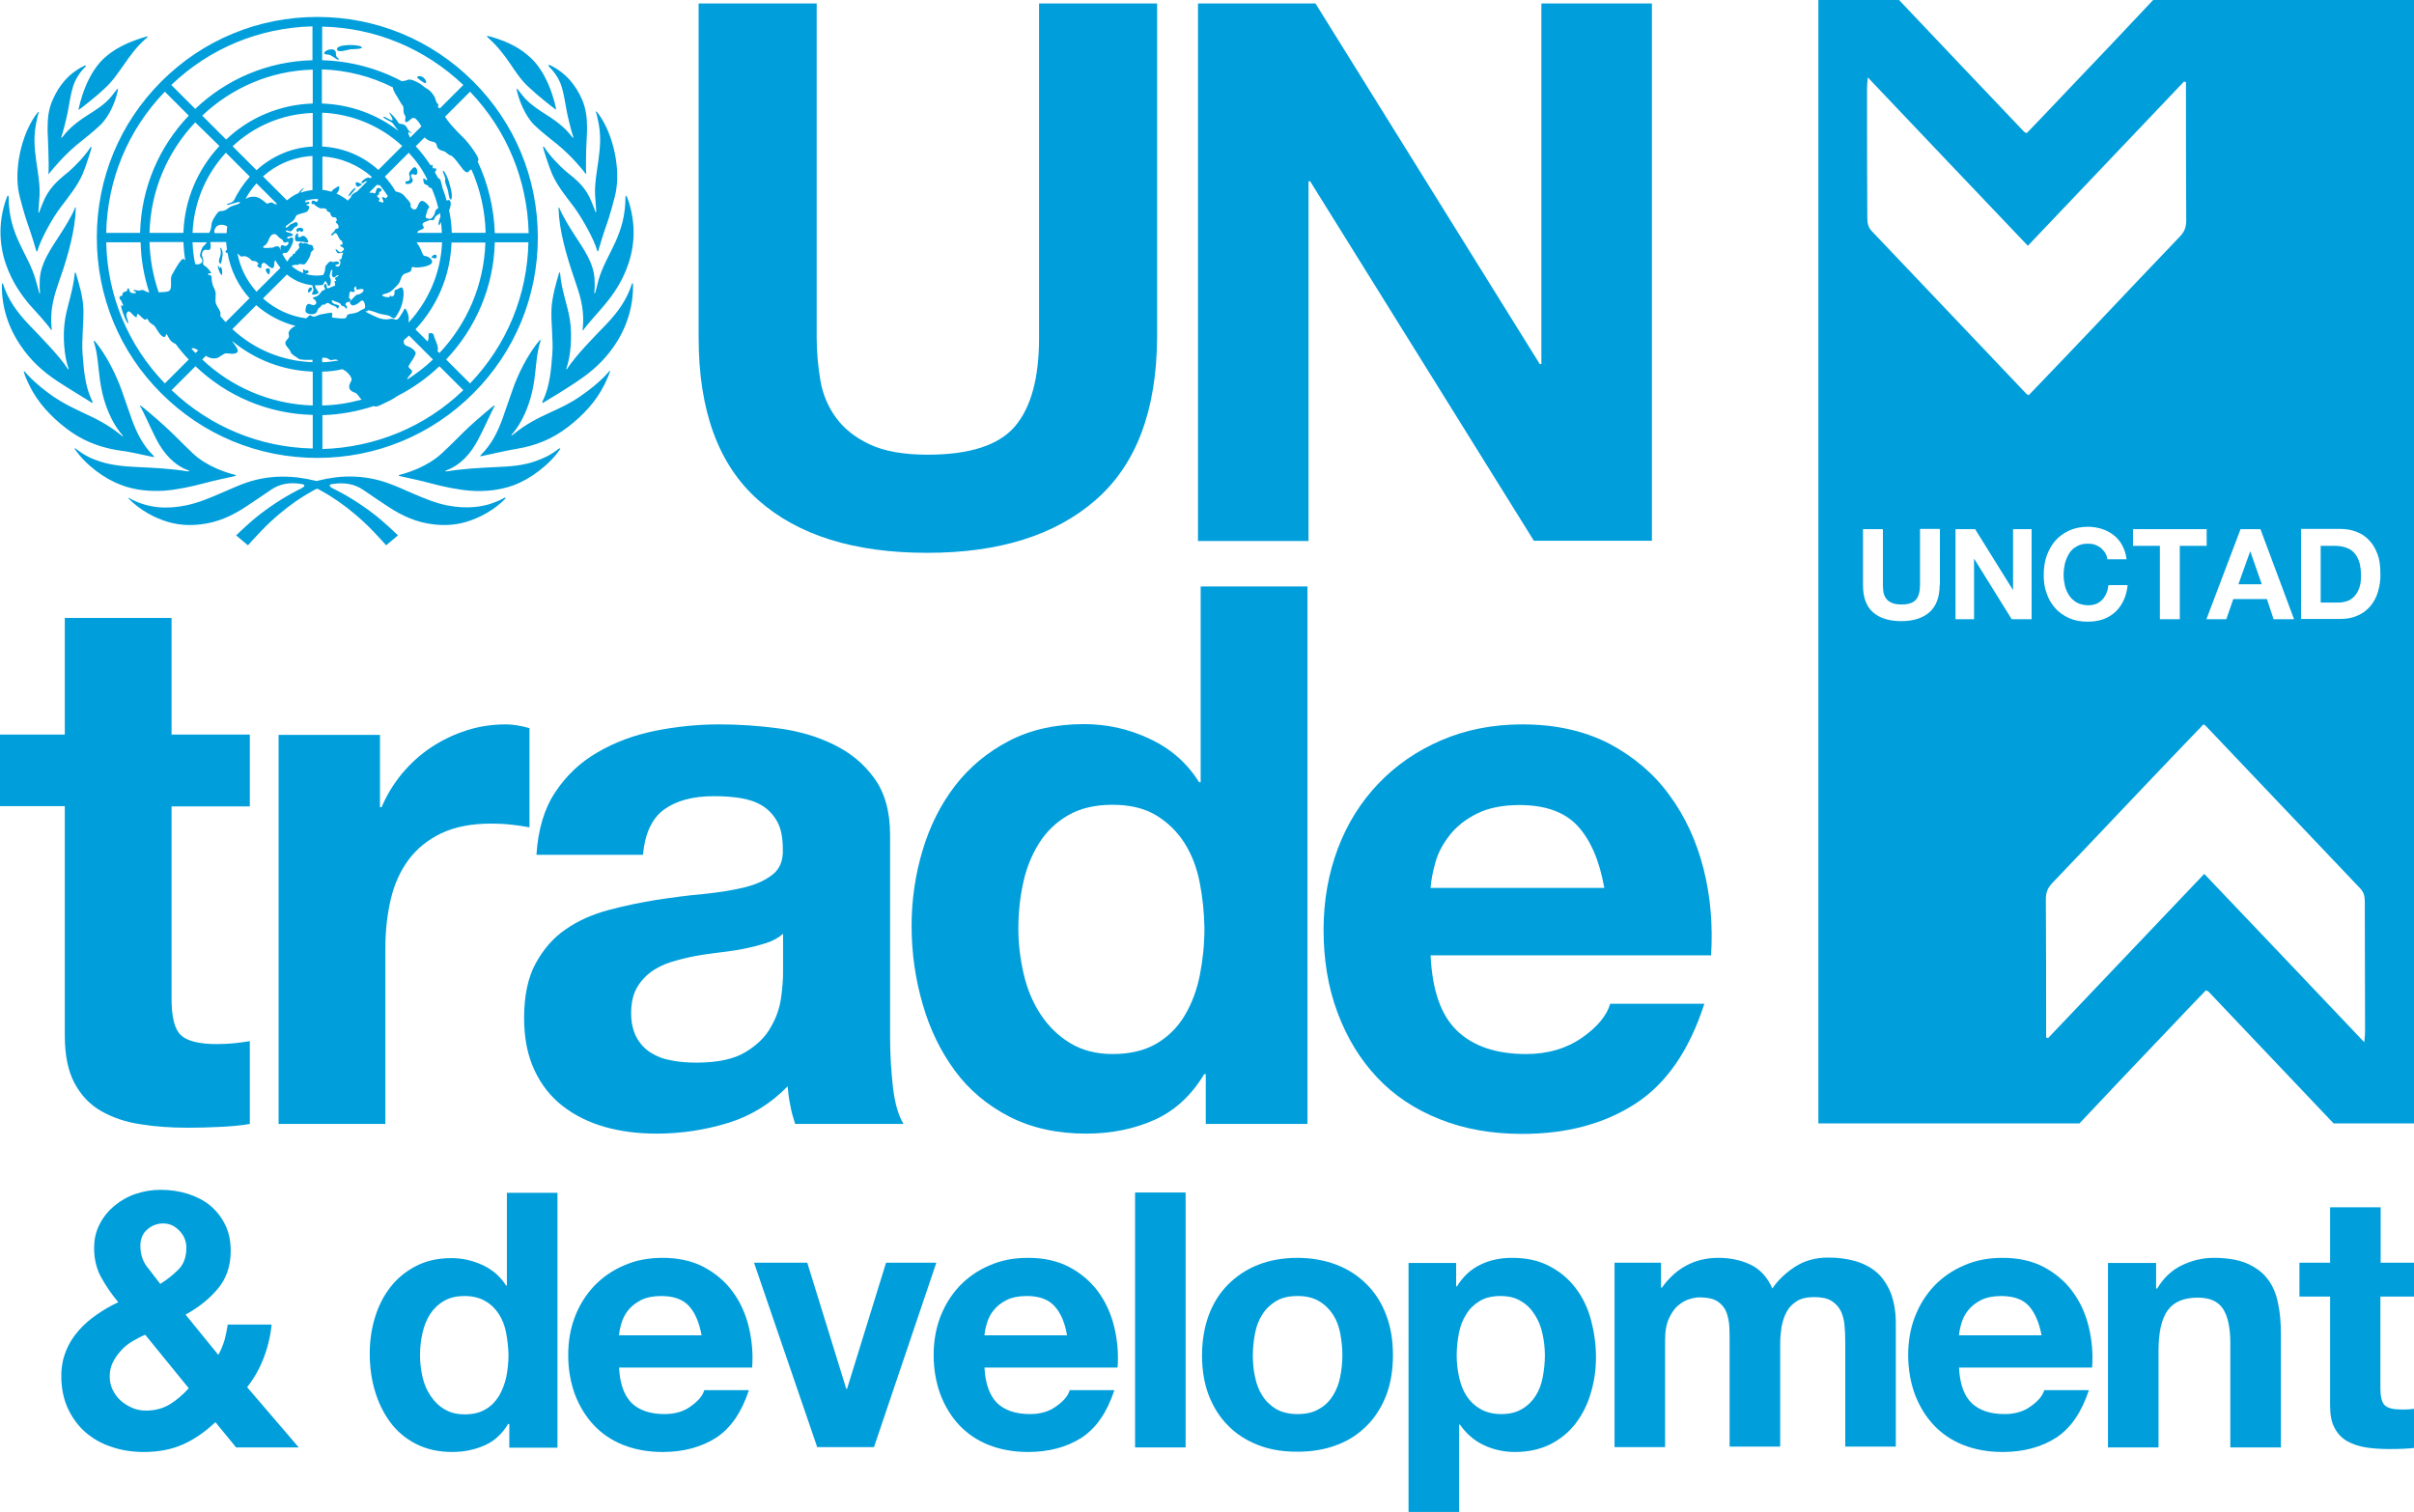 <?xml version="1.0" encoding="utf-8"?>
<!-- Generator: Adobe Illustrator 28.3.0, SVG Export Plug-In . SVG Version: 6.00 Build 0)  -->
<svg version="1.1" id="Master_logo" xmlns="http://www.w3.org/2000/svg" xmlns:xlink="http://www.w3.org/1999/xlink" x="0px"
	 y="0px" viewBox="0 0 897.7 562.3" style="enable-background:new 0 0 897.7 562.3;" xml:space="preserve">
<style type="text/css">
	.st0{fill:#009EDB;}
</style>
<path id="emblem_00000166669681915318574300000009034601852979597480_" class="st0" d="M187.8,185.1c0.1,0,0.3,0.1,0.3,0.2
	c-4.3,4.4-9.8,7.4-15.1,8.9c-3.9,1.1-7.9,1.3-11.9,0.8c-6.2-0.7-11.7-3.2-16.8-6.6c-3.1-2-6.1-4.1-9.2-6.2
	c-3.5-2.4-7.4-2.8-11.4-2.2c-2.2,0.2-0.5,1.3-0.2,1.5c5.5,2.7,10.6,5.9,15.4,9.6c3.3,2.4,9.1,8,9.1,8l-4.4,3.7c0,0-3.3-3.7-4.8-5.2
	c-9.5-9.9-18-14.3-19.9-15.4c-0.3-0.2-0.6-0.4-1-0.4c-0.3,0-0.6,0.2-1,0.4c-1.9,1.1-10.3,5.4-19.9,15.4c-1.4,1.4-4.8,5.2-4.8,5.2
	l-4.4-3.7c0,0,5.8-5.6,9.1-8c4.8-3.7,9.9-6.9,15.4-9.6c0.3-0.2,2-1.2-0.2-1.5c-4.1-0.7-7.9-0.2-11.4,2.2c-3,2.1-6.1,4.1-9.2,6.2
	c-5.1,3.4-10.6,5.9-16.8,6.6c-4,0.5-8,0.3-11.9-0.8c-5.3-1.5-10.8-4.5-15.1-8.9c0.1-0.1,0.2-0.2,0.3-0.1c0.4,0.2,0.6,0.3,0.9,0.5
	c6.4,3.3,13.1,3.7,20,2.3c4.7-0.9,9.1-2.8,13.5-4.7c3.1-1.3,6.2-2.8,9.5-3.9c8.4-2.8,16.9-2.7,25.4-0.6c0.1,0,0.3,0.1,0.4,0.1
	c0.1,0,0.3,0,0.4-0.1c8.5-2.2,17-2.2,25.4,0.6c3.2,1.1,6.3,2.5,9.5,3.9c4.4,1.9,8.8,3.8,13.5,4.7c6.9,1.3,13.6,0.9,20-2.3
	C187.2,185.3,187.4,185.2,187.8,185.1z M207.9,166.8c-3.6,2.8-6,3.7-9,4.8c-4.6,1.6-9.5,1.9-14.2,2.1c-6.3,0.3-12.3,0.6-18.5,1.6
	c0,0-0.1,0-0.1,0c-0.4,0.1-0.6-0.1-0.4-0.2c0,0,0.1-0.1,0.1-0.1c5.5-2,9.3-6.3,12.1-11.7c2-3.7,5.2-11,6-12.2c0,0,0-0.3-0.1-0.3
	c-0.4,0.1-6.5,5.3-9.3,7.9c-3.4,3.2-6.6,6.6-10.1,9.8c-5.4,5.1-13,7.4-15.8,8.1c-0.1,0-0.2,0.1-0.2,0.1c-0.1,0.1-0.1,0.2-0.1,0.3
	c0,0,0,0,0,0c0,0,0.1,0,0.1,0c2.2,0.5,8.4,1.8,11.6,2.7c4.9,1.3,9.9,2.4,15,2.8c5.5,0.4,11-0.2,16.2-2.1c5.8-2.2,13-7.3,17.2-13.5
	c0,0,0,0,0,0C208.1,166.7,207.9,166.8,207.9,166.8z M226.7,137.9c-0.2,0.2-3.2,4.2-10.8,9.4c-3.7,2.6-7.1,4.2-11.1,6
	c-5,2.3-9.3,4.5-13.6,8c-0.3,0.2-0.5,0.4-0.8,0.6c-0.2,0.1-0.3-0.1-0.1-0.3c0.2-0.2,6.5-6.7,8.4-20.3c0.7-4.8,0.8-9.9,2.3-14.5
	c0-0.1,0-0.3-0.1-0.4c0,0,0,0-0.1,0c-4.6,5.3-8.5,13.5-10.2,18.6c-1.3,3.6-2.5,7.3-3.8,10.9c-1.8,4.9-4.1,9.5-7.9,13.2
	c-0.1,0.1-0.3,0.4-0.3,0.4s0,0.1-0.1,0.2c0,0,0,0,0,0c0.5-0.1,0.9-0.1,1.2-0.2c4.2-0.9,8.4-1.9,12.6-2.6c7.1-1.2,13.2-3.7,18.9-8.1
	c5.7-4.4,10.5-9.5,13.7-16c0.8-1.7,1.6-3.4,2.1-5.2C227,137.8,226.8,137.9,226.7,137.9z M235,105.5c-1.8,5.8-5.1,10.5-9.9,15.5
	c-3.8,3.9-11,11.2-14.3,16.3c-0.1,0.1-0.3,0.1-0.2-0.2c1.6-4.4,2.3-12.2,1.3-18.3c-0.8-5.2-3.1-10.8-3.6-17.1c0,0,0,0,0-0.1
	c0-0.1-0.2-0.3-0.3-0.3c0,0-0.1,0.1-0.2,0.6c-1.1,3.7-2.4,8.3-2.7,12.6c-0.3,5.2,0.7,11.8,0.3,17.1c-0.5,6.1-0.9,12.2-3.7,17.8
	c0,0,0,0.1,0,0.1c-0.1,0.1,0.1,0.4,0.1,0.4s0,0,0,0c2.3-1.4,8.7-5.2,12.9-8.1c5.3-3.5,10-7.7,13.6-13c4.6-6.6,7.2-14.5,7.1-22.6
	c0-0.3,0-0.8-0.1-0.8C235.2,105.3,235,105.5,235,105.5z M221.3,109c0,0.1-0.1,0.1-0.1,0.1c-0.1,0-0.2-0.1-0.2-0.2
	c0.2-1.6,0.2-3.7,0.1-5.2c-0.4-6.1-4.1-11.1-7.3-16.1c-1.7-2.6-4.6-7.2-5.8-10.3c0,0-0.3-0.2-0.3-0.1c0,0.5,0.1,2.3,0.2,3.5
	c0.9,8.7,3.7,17.2,6.5,25.4c1.9,5.5,2.9,10.2,2.3,16.1c-0.1,0.5-0.1,0.5,0.1,0.7c0,0,0,0,0,0c2-2.8,5.8-6.8,8.1-9.6
	c2.5-3.1,15.3-17.7,9-38c-0.4-1.2-0.8-2.3-1-2.5c-0.1,0-0.3,0.3-0.3,0.3c0,14.6-7,20.9-10,30.9C222.2,105.8,221.7,107.5,221.3,109z
	 M210.3,63.6c-2.3-2-5.8-5.6-7.8-8.7c0,0,0,0,0-0.1c0,0-0.1-0.1-0.1-0.1c-0.1-0.1-0.3-0.1-0.3-0.1c-0.1,0-0.2,0-0.2,0
	c0.1,0.6,2.1,7.1,3.4,10.1c1.9,4.3,4.9,8,7.7,11.7c0.2,0.3,0.4,0.5,0.6,0.8c2.8,3.8,7.4,11.9,8.5,16.1c0,0.1,0.3,0.2,0.3,0.2
	c0.4-1.5,2.2-7.3,3.6-11.2c0.3-0.8,2.7-8.6,3.2-12c1.4-9.6-1.8-22.1-7.4-28.9c-0.1,0-0.2,0.3-0.2,0.3c0.1,0.3,0.2,0.6,0.3,0.9
	c0.1,0.4,0.2,0.8,0.3,1.3c1.5,6.3,1,10.7,0.3,16c-0.6,4.2-1.4,8.5-1.2,12.7c0,0.7,0.5,6,0.4,6.2c-0.1,0.2-0.3,0.1-0.3-0.1
	c0,0-0.7-2-1.4-3.6c-0.3-0.7-0.6-1.4-0.8-1.8C217,68.9,214,66.6,210.3,63.6z M204.1,24.7c1.8,1.8,3.2,3.7,4.2,6
	c1.5,3.6,2,9.1,3,13.2c0.6,2.5,1,4.3,1.9,7.1c0.1,0.2-0.2,0.4-0.3,0.1c0,0,0-0.1-0.1-0.1c-2.9-3.9-6.5-6.4-11.6-9.6
	c-3-2-5.4-3.8-7.6-6.8c-0.4-0.5-0.8-1-1.2-1.5c0,0-0.3-0.1-0.3-0.1c0,0.1,0,0.3,0.1,0.6c0.7,3.3,2.9,9.4,6.6,13
	c2.7,2.6,5.8,4.9,8.7,7.3c5.2,4.3,9,9,10.2,10.6c0,0,0.1,0.1,0.1,0.1s0.2,0.1,0.2,0.1c0,0,0,0,0-0.1c0,0,0,0,0,0
	c-0.1-0.8-0.1-2-0.1-3.4c0-3.2,0.1-7.4,0.3-10.3c0.1-1.2,0.1-2.4,0.1-3.6c0-3.5-0.4-7-1.9-10.4c-2.4-5.4-6-9.7-11.3-12.4
	c-0.3-0.2-0.7-0.3-1-0.4C204,24.2,204,24.4,204.1,24.7C204.1,24.6,204.1,24.6,204.1,24.7z M181.9,14.4c3.1,2.8,5.6,6,7.9,9.4
	c2.2,3.3,4.4,6.6,7.5,9.2c2,2,7.8,6.6,9.3,7.7c0,0,0,0,0.1,0c0,0,0.1,0,0.1,0s0,0,0-0.1c-0.3-1.7-2.9-14-10.6-20.1
	c-4.1-3.6-9.6-5.8-15-7.2c-0.1,0.1,0,0.4,0,0.4C181.5,14,181.7,14.2,181.9,14.4z M61,182.5c5.1-0.4,10-1.5,15-2.8
	c3.2-0.9,9.4-2.2,11.6-2.7c0,0,0.1,0,0.1,0c0,0,0,0,0,0c0,0-0.1-0.1-0.1-0.3c0,0-0.2-0.1-0.2-0.1c-2.8-0.7-10.5-3-15.8-8.1
	c-3.4-3.2-6.6-6.6-10.1-9.8c-2.8-2.6-8.8-7.7-9.3-7.9c-0.1,0-0.1,0.3-0.1,0.3c0.9,1.2,4.1,8.5,6,12.2c2.8,5.4,6.6,9.7,12.1,11.7
	c0,0,0.1,0,0.1,0.1c0.1,0.1-0.1,0.3-0.4,0.2c0,0-0.1,0-0.1,0c-6.2-1-12.3-1.3-18.5-1.6c-4.8-0.2-9.7-0.6-14.2-2.1c-3-1-5.4-2-9-4.8
	c0,0-0.2-0.1-0.4,0c0,0,0,0,0,0c4.1,6.2,11.3,11.3,17.2,13.5C50,182.3,55.5,182.8,61,182.5z M56.2,169.8c0.3,0.1,0.7,0.1,1.2,0.2
	c0,0,0,0,0,0c0-0.1-0.1-0.2-0.1-0.2s-0.3-0.3-0.3-0.4c-3.8-3.7-6.1-8.3-7.9-13.2c-1.3-3.6-2.5-7.3-3.8-10.9
	c-1.8-5.1-5.6-13.3-10.2-18.6c0,0,0,0-0.1,0c-0.1,0.1-0.1,0.2-0.1,0.4c1.5,4.6,1.6,9.7,2.3,14.5c1.9,13.6,8.2,20.1,8.4,20.3
	c0.2,0.2,0,0.4-0.1,0.3c-0.3-0.2-0.5-0.4-0.8-0.6c-4.3-3.5-8.6-5.7-13.6-8c-4-1.9-7.4-3.5-11.1-6c-7.5-5.2-10.6-9.2-10.8-9.4
	c-0.1-0.1-0.3-0.1-0.4-0.1c0.5,1.9,1.3,3.5,2.1,5.2c3.2,6.5,8,11.6,13.7,16c5.7,4.4,11.9,6.9,18.9,8.1
	C47.8,167.9,52,168.9,56.2,169.8z M21.4,141.8c4.2,2.8,10.7,6.6,12.9,8.1c0,0,0,0,0,0s0.2-0.3,0.1-0.4c0,0,0-0.1,0-0.1
	c-2.8-5.6-3.2-11.6-3.7-17.8c-0.4-5.3,0.5-11.9,0.3-17.1c-0.2-4.3-1.6-8.9-2.7-12.6c-0.2-0.5-0.2-0.6-0.2-0.6
	c-0.1,0-0.2,0.2-0.3,0.3c0,0,0,0,0,0.1c-0.6,6.3-2.8,12-3.6,17.1c-1,6.1-0.3,13.9,1.3,18.3c0.1,0.3-0.2,0.3-0.2,0.2
	c-3.3-5.1-10.6-12.4-14.3-16.3c-4.8-5-8.1-9.7-9.9-15.5c0,0-0.3-0.2-0.3-0.2c0,0.1-0.1,0.5-0.1,0.8c-0.1,8.1,2.5,16,7.1,22.6
	C11.4,134.1,16.1,138.3,21.4,141.8z M19.1,122.8C19.2,122.8,19.2,122.8,19.1,122.8c0.2-0.1,0.2-0.2,0.1-0.7
	c-0.6-5.8,0.4-10.5,2.3-16.1c2.9-8.2,5.6-16.7,6.5-25.4c0.1-1.2,0.2-2.9,0.2-3.5c-0.1,0-0.3,0.1-0.3,0.2c-1.2,3.1-4.1,7.7-5.8,10.3
	c-3.2,5-6.9,10.1-7.3,16.1c-0.1,1.5-0.1,3.6,0.1,5.2c0,0-0.1,0.2-0.2,0.2c0,0-0.1,0-0.1-0.1c-0.4-1.5-0.8-3.2-1.4-5.1
	c-2.9-10-10-16.3-10-30.9c0-0.1-0.2-0.3-0.3-0.3c-0.2,0.2-0.6,1.3-1,2.5c-6.3,20.3,6.5,34.9,9,38C13.4,116,17.2,120,19.1,122.8z
	 M10,82.4c1.4,3.9,3.2,9.7,3.6,11.2c0,0,0.3-0.1,0.3-0.2c1.1-4.2,5.6-12.3,8.5-16.1c0.2-0.3,0.4-0.5,0.6-0.8
	c2.8-3.7,5.8-7.4,7.7-11.7c1.3-3,3.3-9.5,3.4-10.1c0,0-0.1,0-0.2,0c0,0-0.2,0-0.3,0.1c0,0-0.1,0-0.1,0.1c0,0,0,0,0,0.1
	c-2,3.1-5.5,6.7-7.8,8.7c-3.7,3-6.6,5.4-8.9,9.8c-0.2,0.5-0.5,1.1-0.8,1.8c-0.7,1.6-1.4,3.5-1.4,3.6c0,0.1-0.2,0.3-0.3,0.1
	c-0.1-0.2,0.4-5.5,0.4-6.2c0.2-4.3-0.6-8.5-1.2-12.7c-0.7-5.3-1.2-9.7,0.3-16c0.1-0.4,0.2-0.8,0.3-1.3c0.1-0.3,0.2-0.6,0.3-0.9
	c0-0.1-0.1-0.3-0.2-0.3c-5.6,6.8-8.8,19.3-7.4,28.9C7.3,73.8,9.7,81.6,10,82.4z M18.1,61.2c0,1.4,0,2.6-0.1,3.4c0,0,0,0,0,0
	c0,0,0,0,0,0.1c0,0.1,0.2-0.1,0.2-0.1s0,0,0.1-0.1c1.2-1.5,5-6.2,10.2-10.6c2.9-2.4,6-4.7,8.7-7.3c3.8-3.6,6-9.7,6.6-13
	c0-0.3,0.1-0.5,0.1-0.6c-0.1,0-0.3,0.1-0.3,0.1c-0.4,0.5-0.8,1-1.2,1.5c-2.2,3-4.5,4.8-7.6,6.8c-5.1,3.2-8.7,5.7-11.6,9.6
	c0,0,0,0.1-0.1,0.1c-0.1,0.2-0.4,0.1-0.3-0.1c0.9-2.8,1.3-4.6,1.9-7.1c1-4.1,1.5-9.6,3-13.2c1-2.3,2.4-4.3,4.2-6c0,0,0,0,0,0
	c0.1-0.2,0-0.4,0-0.4c-0.3,0.1-0.7,0.2-1,0.4c-5.4,2.7-8.9,7-11.3,12.4c-1.5,3.3-1.9,6.8-1.9,10.4c0,1.2,0,2.4,0.1,3.6
	C17.9,53.8,18.1,58.1,18.1,61.2z M29.2,40.8c0,0,0.1,0,0.1,0c0,0,0,0,0.1,0c1.5-1.1,7.3-5.7,9.3-7.7c3-2.6,5.2-6,7.5-9.2
	c2.3-3.4,4.8-6.7,7.9-9.4c0.3-0.2,0.4-0.4,0.7-0.6c0,0,0.1-0.3,0-0.4c-5.3,1.5-10.8,3.7-15,7.2C32.1,26.8,29.5,39.1,29.2,40.8
	C29.2,40.8,29.2,40.8,29.2,40.8z M115.9,107.8c0.6-0.9-0.9-1.5-1.3,0.1C114.3,109.4,115.3,108.7,115.9,107.8z M132.3,69.9
	c-0.6-0.3-3,2.6-2.6,3.1C129.9,73.2,132.5,70,132.3,69.9z M132.8,69.4c0.4,0.2,2-0.7,1.7-0.9c-0.3-0.2-2.2-1.1-2.2-0.6
	C132.2,68.7,132.5,69.2,132.8,69.4z M161.8,94.7c-0.8,0-1.6,1.1-1.3,1.1c0.5,0,1,0.4,1.4,0.3C162.6,96,162.5,94.7,161.8,94.7z
	 M151.3,67.4c-0.6,0-0.8,0.7-0.2,1c0.3,0.1,1.2,0,1.6-0.2c0.4-0.3,0.9-0.6,0.8-1.3c-0.1-0.4-1-1.5-0.5-2c0.5-0.5,1.1,0.3,1.6,0.1
	c0.6-0.2,0.6-0.6,0.6-1.1c0-0.7-0.3-1.7-1.1-1.7c-0.6,0-1.7,1.7-1.8,1.8c-0.1,0.2-0.3,0.8,0,1.4C152.6,66.3,152.5,67.4,151.3,67.4z
	 M165.5,67.5c0,0.4,1.1,3.1,1.2,3.9c0.1,0.7,0.4,3,1,2.8c0.4-0.1,0.3-1.5,0.3-2.1c-0.2-1.6-0.6-2.9-1.1-4.7c-0.3-0.9-1.6-4-2.1-3.9
	c-0.4,0.1,0.7,2.2,0.8,2.9C165.6,67,165.5,67.1,165.5,67.5z M158,30.9c0.7,0.3,0.7-1-0.5-2c-1.2-1-2.8-0.5-2.3,0
	C155.5,29.3,157.4,30.7,158,30.9z M125.7,21.6c-1.4-0.9-0.2-2.2-1.4-3c-0.8-0.6-3,0-3.5,0.7c-1,1.2,1.2,0.8,2,1.2
	c0.9,0.4,2.8,2,3.1,1.7C126.2,21.9,125.8,21.8,125.7,21.6z M134.2,17.3c-1.9-0.9-9-0.8-8.9,1c0.2,1.6,4.1,0.1,5.2,0
	C131.6,18.3,135.9,18.2,134.2,17.3z M113.3,100.4c-0.1-0.4-0.7-0.3-0.6,0c0.2,0.3-0.2,0.7,0.1,1.1c0.4,0.4,1.3,0.4,1.8,0
	c0.3-0.3,0.1-0.8-0.1-0.9C114.2,100.4,113.4,100.8,113.3,100.4z M110.6,86.2c0.6,0,0.6-0.4,0.9-0.4c0.3,0,0.1,0.4,0.7,0.4
	c0.6,0,1.2-1.5-0.7-1.5C109.9,84.7,110.1,86.2,110.6,86.2z M113.1,87.8c-1.2-0.3-0.9,0.4-1.7,0.4c-1.2,0.1-0.1-0.9-0.7-1.4
	c-0.3-0.2-1,0.8-1,1.5c0,0.3,0,1.4,0.5,1.4c0.5,0,3.2,0.3,4.1,0.5C115.2,90.5,114.1,88.1,113.1,87.8z M99.9,102
	c0.4,0,0.6-1.3,0.4-1.9c-0.2-0.6-1.4-0.2-1.5,0.1C98.7,100.5,99.5,102,99.9,102z M82.6,101.9c0.1-0.6,0-2.2-0.4-2.5
	c-0.4-0.3-0.3,0.3-0.6,0.2c-0.2,0-0.2-0.8-0.5-0.8c-0.3,0,0.1,1.3,0.4,2C81.8,101.6,82.5,102.9,82.6,101.9z M82.2,97.9
	c0.1-0.2,0.7-2.9,0.6-3.9c-0.1-1-0.6-2-0.8-1.9c-0.2,0.1,0.1,0.7,0.1,1.7c0,1.5-0.7,2.7-0.7,3.2C81.4,97.5,81.9,98.5,82.2,97.9z
	 M36,88.3c0-21.9,8.5-42.5,24-58c15.5-15.5,36.1-24,58-24c21.9,0,42.5,8.5,58,24c15.5,15.5,24,36.1,24,58c0,21.9-8.5,42.5-24,58
	c-15.5,15.5-36.1,24-58,24c-21.9,0-42.5-8.5-58-24C44.5,130.9,36,110.3,36,88.3z M61.3,142.6l8.9-8.9c-1.8-1.8-3.4-3.8-4.9-5.8
	c-0.7-0.3-1.4-0.7-1.9-1.3c-0.8-1-1.2-2.3-1.5-2.3c-0.4,0,0,0.9-0.8,1c-1.1,0.2-2.7-2.6-3.3-3.6c-0.7-1.2-1.9-1.2-2.5-2.3
	c-0.2-0.3-0.6-1.3-0.9-0.7c-0.6,1-2.7-2.1-3.2-1.9c-0.6,0.2-0.1,0.9-0.4,1.1c-0.6,0.5-2.4-2.4-3-2.1c-0.6,0.3-0.8,0.7-0.8,1.4
	c0,0.8,1,2.9,0.6,3c-0.5,0.2-3-6.3-2.5-6.6c0.3-0.2,0.3,0.3,0.6,0.1c0.4-0.2-0.3-0.7-0.4-1.4c-0.2-0.7-0.8-0.8-0.9-1.6
	c0-0.8,1.1-0.5,1.1-0.9c0-0.4,0.1-0.8,0.4-1.1c0.4-0.3,1.3,0,1.5-1.1c0.2-1,0.7-0.1,0.8,0.7c0.1,0.8,2.3,1,2.4,0.5
	c0.1-0.4-0.9-0.4-0.9-0.7c0-0.6,1.2,0,2,0c0.4,0,1-0.5,1.8-0.1c0.9,0.5,1.4,0.7,2,0.8c-1.9-5.9-3.1-12.2-3.2-18.7H39.5
	C39.9,109.9,47.6,128.4,61.3,142.6z M113,69.9c0.1,0.1-0.8,1-1.3,1.8c1.5-0.5,3-0.9,4.5-1V58c-7.1,0.4-13.5,3.2-18.4,7.6l8.9,8.9
	c1-0.8,2.1-1.6,3.3-2.2c0.3-0.2,0.6-0.3,0.9-0.4C111.6,70.9,112.9,69.7,113,69.9z M82,116.8c0,0.2,0,0.5-0.1,0.7
	c0.7,0.8,1.3,1.6,2,2.3l8.9-8.9c-4.2-4.6-7.1-10.5-8.2-16.9c-0.3,0.1-0.5,0-0.7-0.2c-0.2-0.3,0.1-0.6,0.5-0.9
	c-0.1-0.9-0.2-1.9-0.3-2.9h-5.9c0.1,0.9,0.4,2.3-0.2,2.8c-0.5,0.4-1.2,0-1.7,0.1c-1.1,0.2-1.4,1.5-1.1,2.5c0.2,0.6,0.5,1.1,0.4,1.8
	c-0.1,0.6-0.4,1.1,0.6,1.7c0.9,0.5,2.4,2.4,2.3,2.7c-0.2,0.4-1.1-0.4-1.1,0.4c0,0.5,1.4-0.1,1.3,1.4c0,0.9,0.2,1.9,0.4,2.6
	c0.5,1.3,1.2,2.2,1.1,3.7c0,1.2-0.3,2.6,0.3,3.7C81,114.5,82,115.4,82,116.8z M74.6,95.7c-0.7-0.8,0.5-3.2,0.7-3.7
	c0.2-0.5,1.3-1.1,1.6-1.9h-5.3c0.1,2.8,0.4,5.5,1,8.1C73.9,98.7,76.4,97.7,74.6,95.7z M71.3,129.6c0,0-0.1,0-0.1,0.1
	c0.5,0.5,1,1.1,1.5,1.6l1-1C72.7,129.6,71.8,129.3,71.3,129.6z M92.9,65.7L84,56.8c-7.3,7.9-11.9,18.3-12.4,29.8h6.2
	c1-1.7,0.7-3,1-3.9c0.3-0.9,0.9-1.8,1.4-2.6c0.5-0.7,1-1.6,1.9-1.6c2,0,2.5-1.1,3.8-1.7c1.3-0.6,3.6-0.9,3.3-1.6
	c-0.2-0.5-4.7,1.3-4.8,1c-0.2-0.6,1.4-0.5,2.1-1.2c0.1-0.1,0.3-0.2,0.4-0.3C88.5,71.4,90.5,68.4,92.9,65.7z M91.3,74
	c0.1-0.1,0.2-0.1,0.4-0.2c1.5-0.9,3.5-0.7,4.4-0.3c1.1,0.5,2.5,1.7,3.1,2.2c0.3,0.2,0.4-0.2,1.7-0.4c0.5-0.1,0.7,0.5,1.4,0.6
	c0.3,0,0.6,0.1,0.8,0l-7.7-7.7C93.8,69.9,92.4,71.9,91.3,74z M82.6,83.6c-1-0.1-2,0.3-2.5,1.2c-0.4,0.6-0.5,1.3-0.3,1.9h4.5
	c0-0.8,0.1-1.7,0.2-2.5C83.8,83.8,83.2,83.6,82.6,83.6z M95.4,108.5l8.9-8.9c-0.7-0.9-1.4-1.8-1.9-2.8c0,0,0,0,0,0
	c-0.1,0.2-0.3,0.3-0.3,0.5c-0.2,0.4,0.1,1.7-0.5,2.3c-0.7,0.7-2.6-1.6-3.2-1.8c-0.8-0.3-1.2,0.6-1.2,0.9c0.1,0.7,0,0.9-0.3,1
	c-0.3,0.1-1.8-1-1.1-1.2c0.8-0.3-0.2-1-0.5-1.2c-0.6-0.4-1.5,0-1.9-0.6c-0.5-0.6-1.3-1.1-1.6-1.2c-0.2-0.1-1.1-0.4-1.6-0.1
	c-0.4,0.2-0.9-0.2-1.3-0.6c-0.2-0.2-0.4-0.4-0.6-0.6C89.3,99.6,91.8,104.5,95.4,108.5z M104.3,93.2c0-0.1,0-0.2,0-0.2c0,0,0,0,0-0.1
	c0-0.1,0-0.1,0-0.2c0,0,0-0.1,0-0.1c0,0,0-0.1,0-0.1c0,0,0,0,0-0.1c0,0,0,0,0-0.1c0-0.1,0-0.2,0-0.2c0,0,0,0,0,0
	c0-0.1,0-0.1,0.1-0.2c0,0,0,0,0-0.1c0,0,0-0.1,0-0.1c0,0,0,0,0-0.1c0,0,0-0.1,0.1-0.1c0,0,0,0,0-0.1c0-0.1,0.1-0.1,0.1-0.1
	c0.1-0.1,0.3-0.2,0.4-0.1c0.3,0,0.7,0.2,1.1,0.3c0.3,0,0.5-0.1,0.8-0.4c0.1-0.1,0.2-0.3,0.3-0.4c0.1-0.2,0.1-0.3,0.1-0.4
	c0-0.1,0-0.1,0-0.2c-0.1-0.1-0.2-0.2-0.6-0.1c-0.1,0-0.1,0-0.2,0.1c-0.1,0-0.3,0.1-0.4,0.1c-0.1,0-0.1,0-0.2,0
	c-0.2,0-0.4-0.1-0.5-0.3c0-0.1-0.1-0.1-0.1-0.2c0-0.1-0.1-0.2-0.1-0.3c-0.2-0.3-0.5-0.5-0.9-0.7c-0.2-0.1-0.3-0.2-0.5-0.4
	c-0.1-0.1-0.2-0.2-0.2-0.2c-0.1-0.1-0.1-0.1-0.2-0.2c0,0,0,0-0.1-0.1c0,0-0.1-0.1-0.1-0.1c0,0-0.1-0.1-0.1-0.1c0,0-0.1-0.1-0.1-0.1
	c0,0-0.1-0.1-0.1-0.1c0,0-0.1,0-0.1-0.1c0,0-0.1-0.1-0.1-0.1c0,0-0.1,0-0.1,0c0,0-0.1,0-0.1-0.1c0,0,0,0-0.1,0c-0.1,0-0.1,0-0.2,0
	c0,0,0,0,0,0c-0.4-0.1-0.9,0-1.3,0.4c0,0,0,0,0,0c-0.1,0.1-0.1,0.1-0.2,0.2c0,0,0,0,0,0c-0.1,0.1-0.1,0.2-0.2,0.3c0,0,0,0,0,0
	c-0.1,0.1-0.1,0.2-0.2,0.3c-0.1,0.3-0.3,0.5-0.4,0.9c-1,2.7-2.2,1.9-2,2.8c0,0.1,0.3,0.2,0.7,0.2c0.2,0,0.4,0,0.6,0
	c0.2,0,0.4,0,0.6,0c0.2,0,0.4,0,0.6-0.1c0.1,0,0.2,0,0.3,0c0.1,0,0.1,0,0.2,0c0.1,0,0.1,0,0.2,0c0,0,0.1,0,0.2,0
	c0.1,0,0.1,0,0.2-0.1c0,0,0.1,0,0.1,0c0.1,0,0.2-0.1,0.3-0.1c0.1-0.1,0.3-0.1,0.4-0.2c0,0,0,0,0,0c0.1,0,0.3-0.1,0.4-0.1
	c0.3,0,0.5,0,0.7,0c0.1,0,0.4,0.2,0.6,0.5C104.1,92.4,104.2,92.8,104.3,93.2z M116.3,54.5V42c-11.5,0.4-21.9,5-29.8,12.4l8.9,8.9
	C101,58.2,108.2,54.9,116.3,54.5z M116.3,38.5V25.9c-15.9,0.4-30.3,6.9-41.1,17.1l8.9,8.9C92.5,43.9,103.8,38.9,116.3,38.5z
	 M72.6,45.5C62.4,56.3,56,70.7,55.6,86.6h12.6c0.4-12.4,5.4-23.7,13.4-32.3L72.6,45.5z M55.6,90.1c0.2,6.5,1.4,12.8,3.4,18.6
	c0.1,0,0.1,0,0.2,0c1.3-0.1,3,0,3.8-0.6c1.2-1,0.1-4.4,0.9-5.8c1-1.8,3.3-5.9,4.1-6c0.6,0,0.6,0.4,0.9,0.5c-0.4-2.2-0.6-4.5-0.7-6.8
	H55.6z M116.3,154.3c-16.9-0.4-32.2-7.2-43.6-18.1l-8.9,8.9c14.3,13.6,32.8,21.3,52.5,21.7V154.3z M116.3,138.2
	c-11.1-0.4-21.6-4.4-30.1-11.5c0.2,0.2,0.4,0.5,0.5,0.7c0.6,1,2.6,3,1.3,3.8c-1.1,0.7-2.8,0.2-3.8,0.2c-1.1,0-2.7,1.6-3.6,1.8
	c-1.2,0.2-1.9,0.1-3-0.3c-0.3-0.1-0.6-0.3-1-0.6l-1.4,1.4c10.8,10.2,25.2,16.6,41.1,17.1V138.2z M116.3,133.8
	c-1.8,0.1-4.4,0.1-5.1-0.3c-1.3-0.9-2.9-1.8-3.1-2.5c-0.3-1.3-2-2.2-2-3.4c0-1.3,1.8-1.7,1.3-3.1c-0.4-1.1,0.6-2.4,2.5-3.3
	c-5.5-1.4-10.5-4.1-14.6-7.7l-8.9,8.9c8.2,7.6,18.6,11.9,29.8,12.3V133.8z M119,117c1.3-0.2,2.8-0.6,4-0.7c1.3-0.1-0.1,1.7,0.7,1.8
	c0.9,0.1,4.8,0.8,5.1-0.1c0.2-0.7,0.3-1,1.1-1.2c1.6-0.3,2.8-0.3,4.1-1.3c0.5-0.4,1.5-0.5,1.7-1c0.3-0.5-0.2-3.1-1.2-2.7
	c-0.5,0.2-1,0.9-2,1.4c-0.9,0.4-1.5,0.7-2.2-0.2c-0.6-0.8,0.3-1.4,0.8-1.9c0.7-0.8,1.4-1.6,2.2-1.6c0.3,0,2-0.8,1.9-1.6
	c-0.2-1-2.2,0.1-2.6-0.3c-0.3-0.3,0-1-0.3-1.1c-0.2-0.1-1,0.9-0.4,1.4c0.3,0.3-0.5,1.1-1.3,0.5c-0.7-0.4-0.8,2-0.8,2.4
	c0.1,0.4,1,0.3,0.4,1.1c-0.6,0.8-0.8,0.2-1.3,0.6c-0.5,0.5-0.7,0.7,0,1.3c0.5,0.5-0.3,1.6-0.5,0.6c-0.1-0.6-1.5-0.4-1.7-1.2
	c-0.3-0.7-1.4-0.7-2.7-1.4c-1-0.5-0.9,1,0.8,1.4c1.5,0.3,1.4,0.5,1,1.4c-0.3,0.7-0.3-0.6-2-1c-1.1-0.3-1.2-0.9-2-0.9
	c-0.9,0-0.6,0.8-1.5,0.6c-0.7-0.2-0.8,0.8-1.5,1.1c-0.8,0.3-0.7,1.8-1.6,2.2c-1.2,0.6-3.7,0.1-3.6-1c0.1-1.2,0.2-2.1,0.9-2.5
	c0.6-0.4,1.6,0.7,2.5,0.3c0.9-0.4,0.7-1.3,0.1-1.9c-0.2-0.2-0.8-0.5-0.8-0.7c0-0.2,1.3-0.4,1.9-0.8c0.6-0.4,1.3-1.6,1.6-1.8
	c0.3-0.3,1-0.3,1.1-0.6c0.1-0.3-0.5-0.9-0.4-1.3c0.1-0.4,0.2-0.7,0.5-0.7c0.3,0,0.7,0.9,0.5,1.1c-0.2,0.2,0.2,0.6,0.6,0.5
	c0.4-0.2,1.9-0.7,2.3-0.9c0.6-0.2-0.1-1.5,0-1.7c0.2-0.2,0.4,0.1,0.6-0.2c0.2-0.2-0.5-0.4-0.4-0.9c0.1-0.4,1.6-0.8,1.2-1.1
	c-0.4-0.3-1,0.5-1.3,0.7c-0.8,0.3-1.1-0.5-1.1-1.1c0-0.3,0.4-1.4,0.1-1.6c-0.5-0.3-0.6,1-0.7,1.3c-0.1,0.4-0.5,0.9,0.1,1.9
	c0.3,0.6,0.1,2.5-0.4,2.7c-0.6,0.2-0.9-1-1.2-1.5c0-0.1-0.1-0.1-0.2-0.2c0,0,0,0,0,0c0,0,0,0-0.1,0h0c0,0-0.1,0-0.1,0c0,0,0,0,0,0
	c0,0-0.1,0.1-0.1,0.1c0,0.1-0.1,0.2-0.2,0.3c0,0.1-0.1,0.3-0.3,0.6c-0.1,0.2-0.2,0.3-0.4,0.4c-0.6,0.1-1.3,0.1-2,0.1
	c-0.3,0-0.5,0-0.8,0c0.1,0.4,0.2,0.8,0.4,1.1c0.3,0.7,1,1.2,0.9,1.7c-0.1,0.5-2.1,0.9-2.3,0.6c-0.2-0.4,0.5-1.3,0.5-1.7
	c-0.1-0.7-0.5-1.2-0.4-1.7c-3.6-0.4-6.9-1.8-9.5-4l-8.9,8.9c4.4,3.9,9.9,6.6,16,7.4c0.9-0.5,1.2-1.5,1.9-1
	C116.8,118.3,118.1,117.2,119,117z M119.8,138.2v12.6c5.1-0.1,10-0.9,14.7-2.2c-1-0.8-1.4-2.2-2.6-2.6c-2.1-0.7-2.6-2-1.5-3.9
	c0.6-1,0.4-1.4-0.3-2.5c-0.9-1.3-2-1.9-2.8-2.3C124.8,137.9,122.3,138.2,119.8,138.2z M125.8,134.1c-0.4-0.4-1.2-0.5-1.8-0.3
	c-2,0.6-1.4-1.1-4.2-0.7v1.6C121.8,134.7,123.8,134.4,125.8,134.1z M172.3,145.1l-8.9-8.9c-4.6,4.4-9.8,8.1-15.5,11
	c-1.9,1.4-4.2,2.4-5.9,3.2c-0.7,0.3-1.5,0.8-2.3,0.8c-0.3,0-0.5-0.1-0.7-0.2c-6,2-12.5,3.2-19.1,3.4v12.6
	C139.5,166.4,158.1,158.8,172.3,145.1z M154.7,54.3c0,0.1-0.1,0.1-0.1,0.1c2.1,2.2,3.9,4.7,5.6,7.2c0.2-0.2,0.3-0.5,0.6-0.2
	c0.4,0.5-0.5,1.4,0.9,1.2c0.8-0.1,0.6,0.9,0,1.4c0.4,0.7,0.8,1.5,1.2,2.2c0.5,0.2,0.8,0.5,0.9,0.8c0.2,0.9,0.6,1.9,0.7,2.8
	c0.6,1.6,1.2,3.2,1.6,4.9c0.6-0.6,1.4-0.3,1.5,0.7c0.1,0.9-0.2,1.9-0.6,2.8c0.6,2.7,0.9,5.5,1,8.4h12.6c-0.2-8.1-2-16.2-5.3-23.6
	c-0.2,0.2-0.6,0.2-1,0.8c-0.6,0.8-1.7-0.2-2.2-0.9c-1.1-1.3-3.5-5-4.6-5.1c-0.9-0.2-1.6-1.4-2.6-1.6c-1-0.2-2.2-0.8-2.4-1.8
	c-0.2-1.1-0.6-1.5-1.6-1.7c-1.2-0.2-2.1-0.7-3-1.6l-3,3C154.7,54.2,154.7,54.3,154.7,54.3z M162.7,130.6l0.7,0.7
	c10.2-10.8,16.6-25.2,17.1-41.1h-12.6c-0.4,12.4-5.4,23.7-13.4,32.3l4.5,4.5c0-0.1,0.1-0.1,0.1-0.2c0.4-0.8,0.2-1.8,0.3-2.6
	c0-0.5,1.8-0.4,1.9,0.4c0.1,0.7,0.4,1.2,1,2.8C162.8,128.6,163,129.7,162.7,130.6z M153.2,138.4c-0.3,0.8-2,2.2-1.7,2.7
	c3.4-2.2,6.6-4.6,9.5-7.4l-8.9-8.9c-0.6,0.6-1.3,1.1-1.9,1.7c-0.2,1,0,1.8,1.2,2.2c1.3,0.4,3.6,1.8,3.1,3.1c-0.5,1.2-1.8,3-2.5,4.2
	C151.5,137,153.6,137.4,153.2,138.4z M155.2,86.4c0,0.1-0.1,0.1-0.1,0.2h9.2c0-1.3-0.2-2.7-0.3-4c-0.1,0.1-0.2,0.3-0.2,0.4
	c-0.7,1.4-0.8,0.6-0.7-0.1c0.1-0.8,0.4-1.5,0.7-2.4c-0.1-0.4-0.1-0.8-0.2-1.3c-0.3,0.4-0.7,0.7-1.3,1c-0.4,0.2-0.8,1.2-0.9,1.5
	c-0.2,0.4-1.2-0.1-2,0.3c-1.5,0.7-3,0.8-1.9,2.3C158.1,85.5,155.7,85.2,155.2,86.4z M152,56.8l-8.9,8.9c1.5,1.7,2.9,3.5,4,5.5
	c1,0.2,2.5,0.6,3.4,1.8c0.6,0.8,2.5,2.5,2.2,3.3c-0.2,0.5,0.2,1,0.6,1.3c0.7,0.5,1.1,0.4,1.5,0c0.7-0.8,0.7-2,1.6-2.7
	c1.1-0.9,3.2,1.7,3.2,2.1c0,0.5-0.6,0.6-0.7,1.4c-0.2,1.1-1.2,2.5-0.1,2.8c1.6,0.5,1.8-0.1,2.6-1.2c0.4-0.5,0.3-1.4,0.7-1.9
	c0.2-0.3,0.6-0.5,0.9-0.7c-0.6-2.5-1.4-4.9-2.4-7.2c-0.2-0.2-0.5-0.4-0.9-0.5c-0.6-0.2-0.2-0.7-1-0.9c-0.9-0.3-1.2-0.5-1.3-2
	c-0.1-1.2,1,0.4,1.3,0.2c0.1,0,0.1-0.1,0.2-0.2C157.2,63.1,154.8,59.8,152,56.8z M141.3,68.9c-0.4,0-0.8-0.1-1.1-0.2l-2.9,2.9
	c0.6,0.2,1.2-0.1,1.9,0.3c0.8,0.3,0.4-2.2,1.6-2c1.2,0.2,1.5,1,0.5,1.4c-0.8,0.3,0.2,0.9-0.8,1.3c-0.9,0.3,0.7,1.1,0.7,1.4
	c0,0.5-1.2,0.7,0.6,1.2c1.8,0.6,0-1.5,0.3-1.8c0.3-0.4,1.3,0.6,1.6,0.2c0.1-0.1,0.3-0.4,0.5-0.7C143.3,71.5,142.3,70.1,141.3,68.9z
	 M136.7,115.5c0,0.6-0.6,0.1-0.8,0.3c-0.2,0.2,4.9,2.6,5.7,2.7c0.6,0.1,1.6,0.5,3.5,0.1c1.2-0.2,1.6,0.3,2.2,0.3
	c0.8,0,1.4-1.1,1.8-1.8c1.3-1.8,1-2.1,1.4-2.3c0.4-0.4,1.7,2.4,1.5,4.2c0,0.3-0.1,0.5-0.1,0.8l0.1,0.1c7.3-7.9,11.9-18.3,12.4-29.8
	h-9.5c0.3,0.5,0.9,1.2,1.5,2.5c0.5,1,0.8,2.6,1.6,2.6c1.3,0.1,2.7,1.2,2.7,2.1c0.1,1.9-5.8,2.4-6.6,2.1c-0.7-0.2-1.1-0.2-1.1,0.8
	c0,1.2-2.1,1.2-3,1.9c-0.9,0.8-1,2.2-1.6,3.2c-0.4,0.6-2.5,2.7-3.1,3.1c-1.4,1-4.1,1-2.9,1.7c0.9,0.5,2.8,0.6,2.6,0.2
	c-0.3-0.5,0.2-0.6,0.5-0.1c0.3,0.3,1.2-0.3,1.2-0.9c0-0.6-0.1-1.5,0.4-1.5c0.8-0.1,1.7-1,2.2-0.9c0.5,0.1,1.1,1.2,0.6,4.4
	c-0.5,3.2-2,5.5-2.7,6.5c-0.7,1.1-1.3,0.3-2.2-0.2c-1.1-0.6-2.9-0.6-4.1-1C140.2,116.3,136.7,115,136.7,115.5z M196.5,90.1H184
	c-0.4,16.9-7.3,32.2-18.1,43.6l8.9,8.9C188.4,128.4,196.1,109.9,196.5,90.1z M174.8,34.1l-9.3,9.3c0.9,1.5,2.5,3.4,4.7,5.7
	c0.9,0.9,1.9,1.9,2.7,2.7c0.8,0.8,5.9,7.1,4.9,8c-0.1,0.1-0.1,0.1-0.2,0.2c3.9,8.3,6.1,17.4,6.4,26.7h12.6
	C196.1,66.8,188.4,48.3,174.8,34.1z M119.8,22.4c10.5,0.3,20.6,3,29.6,7.8c0.8-0.1,1.7-0.2,2.2-0.5c1.1-0.5,3.3,0.7,4.4,1.3
	c1,0.6,1.7,1.4,2.8,2c1.1,0.6,2.8,2.4,3.2,4.1c0.4,1.8,1.5,1.6,0.9,2.4c-0.3,0.4,0.1,0.5,0.7,0.8l8.7-8.7
	c-14.3-13.6-32.8-21.3-52.5-21.7V22.4z M119.8,38.5c10.7,0.4,20.5,4.1,28.4,10.2c-0.9-1.2-1.8-2.4-2.2-2.9c-0.8-0.8-3.7-1.8-3.4-2.3
	c0.3-0.5,2.9,1.6,3.3,1.2c0.5-0.4-1.3-2.8-1.2-2.9c0.2-0.1,2.4,2,3.4,3.8c0.4,0.7,1.6,0.3,2.5,1c0.8,0.6,0.9,1.5,1.5,2.1
	c0.1,0.1,1.5,0.9,0.7,0.8c-0.2,0-0.6-0.5-0.9-0.3c-0.2,0.2,0.1,1,0.6,2l4.2-4.2c-0.6-1.2-1.8-2.8-2.6-3.1c-0.9-0.2-1.4,0.5-2,1
	c-0.6,0.5-1.3,0.7-1.4,0.3c-0.1-0.4,0.1-1.3,0.1-1.7c-0.1-0.5-0.4-0.9-0.6-1.3c-0.3-1.1,0.1-2.3-0.5-3c-0.7-0.8-1.2-2-1.8-2.9
	c-0.6-1-1.7-2.5-1.8-3.8c-8.1-4.1-17.1-6.4-26.4-6.7V38.5z M119.8,54.5c8,0.4,15.3,3.6,20.9,8.7l8.9-8.9
	c-7.9-7.3-18.3-11.9-29.8-12.4V54.5z M119.8,70.6c1.2,0.1,2.4,0.4,3.5,0.7c0.3-0.7,1-1.1,1.7-1.5c0.7-0.5,1.3-1,1.1,0.3
	c-0.1,0.9-0.5,1.5-1,1.9c1.2,0.5,2.4,1.2,3.5,2c0.2,0.2,0.5,0.4,0.7,0.6l1.2-1.2c0,0,0-0.1,0-0.1c0-0.7,1-1.5,2.2-2l3.9-3.9
	c-0.1,0-0.2,0-0.3,0c-0.5-0.1-1.3,1-1.8,0.7c-0.6-0.3,1.7-2.4,2.8-2c0.1,0.1,0.3,0.1,0.5,0.2l0.5-0.5c-5-4.4-11.4-7.2-18.4-7.6V70.6
	z M118,74c-1.5,0-2.9,0.2-4.3,0.6c-0.2,0.2-0.3,0.4-0.2,0.5c0.3,0.5,1.4-0.6,1.5,0.4c0.1,0.7-1.2,0.2-1,0.7c0.1,0.4,1,0.2,1,0.8
	c0,0.5-0.5,1.6-1,1.8c-0.6,0.4-3.6,0.8-3.9,1.5c-0.3,0.6-0.5,1.2-1,1.7c-0.5,0.5-2.9,2-2.9,2.3c0,0.9,1.2-0.2,1.5-0.6
	c0.5-0.5,1.2-0.5,2-1c1.1-0.6,1.5,1.5,0.3,1.6c-0.7,0-1.3,2.1-2.4,1.7c-0.3-0.1-1.1-0.6-1.3-0.1c-0.2,0.5,1.7,0.6,2.2,1
	c1.5,1-1.1,0.9-1.5,1.2c-0.4,0.3-0.2,0.8,0.4,0.6c0.5-0.2,1.3-0.8,1.6,0.1c0.5,1.2-2.1,5.8-2.8,5.3c-0.4-0.3-0.8,0.1-1.2,0.3
	c0.5,1,1.1,2,1.8,2.9c0.5-0.8,1.3-2,1.6-2c0.5,0,0.3-0.4,0.5-0.7c0.2-0.4,0.8,0,0.8-0.5c0-0.5,1.4-1.3,1.6-2.1
	c0.1-0.4-0.4-0.9-0.2-1.2c0.3-0.4,0.4-0.5,0.7-0.6c0.3-0.1,0.9,0.6,1.1,0.3c0.2-0.3,1.2-0.1,1.9,0.4c0.3,0.2,1,0,1.4,0.5
	c0.6,0.8,0,0.9,0.1,1c0.1,0.2,0.3-0.1,0.5,0c0.3,0.3-1.5,1.3-1.3,1.9c0.2,0.6-1.5,3.4-2,3.8c-0.6,0.6-1.7-0.1-2.1,0.1
	c-0.5,0.1-0.5,0.5-1.2,0.3c-0.5-0.1-1.2,0.1-1.8,0.4c2.5,2.2,5.8,3.6,9.4,3.6c0.8,0,1.5-0.1,2.3-0.2c0.5-0.6,0.7-1.3,0.8-2.1
	c0.1-0.4,0-0.9,0.2-1.3c0.2-0.3,1.4-1.7,1.8-1.7c0.4,0,0.7,0.4,1.3,0.2c1.1-0.4,1.8-0.1,1.9,0.4c0,0.7-1.4,0.5-1.4,0.9
	c0,0.3,1.1,0.7,1.4,0.3c0.6-0.7,0.6-1.7,0.4-1.9c-0.5-0.6-0.4-0.8,0.2-0.6c0.4,0.1,0.4-1.5,0.8-2.1c0.5-0.8-1-0.2-1.6-0.2
	c-0.6,0.1-1.1-1.2-1.1-1.6c0-0.3,1.1,1.1,1.7,1.2c0.6,0,1.4-0.7,1.4-1.3c0-0.5-1.2-0.6-1.4-1.3c-0.1-0.4,1,0,0.9-0.4
	c-0.1-0.3,0.1-1.1-0.6-1.4c-0.7-0.3-1.3-2.5-1.9-2.7c-0.5-0.1-0.9,0.5-1.2,0.8c-0.3,0.2-0.8-0.2-0.5-0.4c0.4-0.3,1.2-1.1,1.4-1.6
	c0.3-0.9,1.5,0,1.3-1.3c-0.2-1.4-1.5-1.2-0.9-1.8c0.6-0.7,0.1-1.8-1-1.6c-0.5,0.1-1.1-0.8-1.2-1.6c0-0.4-1.2-0.4-1.2-0.8
	c0.1-0.9-1.3-1-2.1-0.9c-0.8,0.1-2.5-1.2-2.6-1.5c-0.2-0.3-1.3,0.3-1-0.9c0.4-1.2,1.5,0.2,2-0.1c0.5-0.4,0.4-0.8,0.3-1
	C118.2,74.1,118.1,74,118,74z M63.7,31.6l8.9,8.9c11.4-10.9,26.8-17.7,43.6-18.1V9.8C96.5,10.3,78,17.9,63.7,31.6z M39.5,86.6h12.6
	c0.4-16.9,7.2-32.2,18.1-43.6l-8.9-8.9C47.6,48.3,39.9,66.8,39.5,86.6z"/>
<g>
	<g>
		<path class="st0" d="M92.9,273.3v26.6H63.8v71.6c0,6.7,1.1,11.2,3.4,13.4c2.2,2.2,6.7,3.4,13.4,3.4c2.2,0,4.4-0.1,6.4-0.3
			c2.1-0.2,4-0.5,5.9-0.8V418c-3.4,0.6-7.1,0.9-11.2,1.1c-4.1,0.2-8.1,0.3-12,0.3c-6.2,0-12-0.4-17.5-1.3
			c-5.5-0.8-10.4-2.5-14.6-4.9c-4.2-2.4-7.5-5.9-9.9-10.4c-2.4-4.5-3.6-10.4-3.6-17.6v-85.4H0v-26.6h24.1v-43.4h39.7v43.4H92.9z"/>
		<path class="st0" d="M141.3,273.3v26.9h0.6c1.9-4.5,4.4-8.6,7.6-12.5c3.2-3.8,6.8-7.1,10.9-9.8c4.1-2.7,8.5-4.8,13.2-6.3
			c4.7-1.5,9.5-2.2,14.6-2.2c2.6,0,5.5,0.5,8.7,1.4v36.9c-1.9-0.4-4.1-0.7-6.7-1c-2.6-0.3-5.1-0.4-7.6-0.4c-7.3,0-13.4,1.2-18.5,3.6
			c-5,2.4-9.1,5.7-12.2,9.9c-3.1,4.2-5.3,9.1-6.6,14.7c-1.3,5.6-2,11.7-2,18.2V418h-39.7V273.3H141.3z"/>
		<path class="st0" d="M199.5,317.8c0.6-9.3,2.9-17.1,7-23.2c4.1-6.2,9.3-11.1,15.7-14.8c6.3-3.7,13.5-6.4,21.4-8
			c7.9-1.6,15.9-2.4,23.9-2.4c7.3,0,14.6,0.5,22.1,1.5c7.5,1,14.3,3,20.4,6c6.2,3,11.2,7.1,15.1,12.5c3.9,5.3,5.9,12.4,5.9,21.1
			v75.3c0,6.5,0.4,12.8,1.1,18.8c0.7,6,2.1,10.5,3.9,13.4h-40.3c-0.7-2.2-1.4-4.5-1.8-6.9c-0.5-2.3-0.8-4.7-1-7.1
			c-6.3,6.5-13.8,11.1-22.4,13.7c-8.6,2.6-17.4,3.9-26.3,3.9c-6.9,0-13.3-0.8-19.3-2.5c-6-1.7-11.2-4.3-15.7-7.8
			c-4.5-3.5-8-8-10.5-13.4c-2.5-5.4-3.8-11.8-3.8-19.3c0-8.2,1.4-15,4.3-20.3c2.9-5.3,6.6-9.6,11.2-12.7c4.6-3.2,9.8-5.5,15.7-7.1
			c5.9-1.6,11.8-2.8,17.8-3.8c6-0.9,11.8-1.7,17.6-2.2c5.8-0.6,10.9-1.4,15.4-2.5c4.5-1.1,8-2.8,10.6-4.9c2.6-2.1,3.8-5.3,3.6-9.4
			c0-4.3-0.7-7.7-2.1-10.2c-1.4-2.5-3.3-4.5-5.6-5.9c-2.3-1.4-5-2.3-8.1-2.8c-3.1-0.5-6.4-0.7-9.9-0.7c-7.8,0-14,1.7-18.5,5
			s-7.1,9-7.8,16.8H199.5z M291.3,347.2c-1.7,1.5-3.8,2.7-6.3,3.5c-2.5,0.8-5.2,1.5-8.1,2.1c-2.9,0.6-5.9,1-9.1,1.4
			c-3.2,0.4-6.3,0.8-9.5,1.4c-3,0.6-5.9,1.3-8.8,2.2c-2.9,0.9-5.4,2.2-7.6,3.8c-2.1,1.6-3.9,3.6-5.2,6c-1.3,2.4-2,5.5-2,9.2
			c0,3.5,0.7,6.5,2,9c1.3,2.4,3.1,4.3,5.3,5.7s4.8,2.4,7.8,2.9c3,0.6,6.1,0.8,9.2,0.8c7.8,0,13.9-1.3,18.2-3.9
			c4.3-2.6,7.5-5.7,9.5-9.4c2.1-3.6,3.3-7.3,3.8-11.1c0.5-3.7,0.7-6.7,0.7-9V347.2z"/>
		<path class="st0" d="M447.8,399.5c-4.7,7.8-10.8,13.5-18.3,16.9s-16.1,5.2-25.6,5.2c-10.8,0-20.3-2.1-28.5-6.3
			c-8.2-4.2-15-9.9-20.3-17.1c-5.3-7.2-9.3-15.4-12-24.8c-2.7-9.3-4.1-19-4.1-29.1c0-9.7,1.4-19.1,4.1-28.1c2.7-9,6.7-17,12-23.9
			c5.3-6.9,12-12.5,20-16.7c8-4.2,17.4-6.3,28-6.3c8.6,0,16.7,1.8,24.5,5.5c7.7,3.6,13.9,9,18.3,16.1h0.6v-72.8h39.7V418h-37.8
			v-18.5H447.8z M446.1,328c-1.1-5.5-3-10.4-5.7-14.6c-2.7-4.2-6.2-7.6-10.5-10.2c-4.3-2.6-9.7-3.9-16.2-3.9c-6.5,0-12,1.3-16.5,3.9
			c-4.5,2.6-8.1,6.1-10.8,10.4c-2.7,4.3-4.7,9.2-5.9,14.7c-1.2,5.5-1.8,11.2-1.8,17.2c0,5.6,0.7,11.2,2,16.8
			c1.3,5.6,3.4,10.6,6.3,15c2.9,4.4,6.5,7.9,10.9,10.6c4.4,2.7,9.7,4.1,15.8,4.1c6.5,0,12-1.3,16.4-3.9c4.4-2.6,7.9-6.1,10.5-10.5
			c2.6-4.4,4.5-9.4,5.6-15c1.1-5.6,1.7-11.4,1.7-17.4C447.8,339.3,447.2,333.5,446.1,328z"/>
		<path class="st0" d="M541.8,383.3c6,5.8,14.6,8.7,25.7,8.7c8,0,14.9-2,20.7-6c5.8-4,9.3-8.3,10.6-12.7h35
			c-5.6,17.4-14.2,29.8-25.7,37.2c-11.6,7.5-25.6,11.2-42,11.2c-11.4,0-21.6-1.8-30.8-5.5c-9.1-3.6-16.9-8.8-23.2-15.5
			c-6.3-6.7-11.2-14.7-14.7-24.1c-3.5-9.3-5.2-19.6-5.2-30.8c0-10.8,1.8-20.9,5.3-30.2c3.5-9.3,8.6-17.4,15.1-24.2
			c6.5-6.8,14.3-12.2,23.4-16.1c9-3.9,19.1-5.9,30.1-5.9c12.3,0,23,2.4,32.2,7.1c9.1,4.8,16.7,11.2,22.5,19.2
			c5.9,8,10.1,17.2,12.7,27.4c2.6,10.3,3.5,21,2.8,32.2H532C532.6,368.2,535.8,377.5,541.8,383.3z M586.7,307.2
			c-4.8-5.2-12-7.8-21.7-7.8c-6.3,0-11.6,1.1-15.8,3.2c-4.2,2.1-7.6,4.8-10.1,8c-2.5,3.2-4.3,6.5-5.3,10.1c-1,3.5-1.6,6.7-1.8,9.5
			h64.6C594.8,320.1,591.5,312.4,586.7,307.2z"/>
	</g>
</g>
<g>
	<path class="st0" d="M407.5,185.9c-15.1,13.2-36,19.7-62.7,19.7c-27.1,0-48-6.5-62.8-19.6c-14.8-13.1-22.2-33.2-22.2-60.5V1.3h43.9
		v124.3c0,5.4,0.5,10.7,1.4,16c0.9,5.2,2.9,9.8,5.9,13.9c3,4,7.1,7.3,12.5,9.8c5.3,2.5,12.5,3.8,21.4,3.8c15.7,0,26.5-3.5,32.5-10.5
		c6-7,9-18,9-32.9V1.3h43.9v124.3C430.1,152.6,422.6,172.7,407.5,185.9z"/>
	<path class="st0" d="M489.2,1.3l83.4,134.1h0.6V1.3h41.1v199.8h-43.9L487.2,67.4h-0.6v133.8h-41.1V1.3H489.2z"/>
</g>
<g>
	<g>
		<path class="st0" d="M68,537.2c-4.3,1.9-9.1,2.8-14.5,2.8c-4.2,0-8.3-0.6-12-1.9c-3.8-1.2-7-3.1-9.8-5.5c-2.7-2.4-4.9-5.4-6.5-8.9
			c-1.6-3.5-2.4-7.5-2.4-12c0-3.4,0.6-6.4,1.7-9.2c1.1-2.8,2.7-5.3,4.7-7.6c2-2.3,4.3-4.3,6.8-6c2.6-1.8,5.2-3.3,8-4.6
			c-2.6-3.1-4.7-6.2-6.4-9.3c-1.7-3.1-2.6-6.7-2.6-10.9c0-3.3,0.7-6.2,2.1-8.9c1.4-2.7,3.2-4.9,5.5-6.8c2.3-1.9,4.9-3.4,7.9-4.4
			c3-1,6-1.5,9.2-1.5c3.6,0,7,0.5,10.2,1.5c3.1,1,5.9,2.4,8.2,4.3c2.3,1.9,4.2,4.3,5.6,7.1c1.4,2.8,2.1,6.1,2.1,9.8
			c0,5.6-1.6,10.3-4.8,14.1c-3.2,3.8-7.2,7-12,9.6l12.2,15c1-1.8,1.7-3.6,2.3-5.5c0.5-1.9,0.9-3.8,1.2-5.8h16.3
			c-0.4,4.2-1.4,8.4-2.9,12.3c-1.5,4-3.6,7.7-6.2,11l19.2,22.4H87.8l-7.7-9.4C76.3,532.5,72.3,535.3,68,537.2z M49.1,498.9
			c-1.6,1-3,2.1-4.2,3.5c-1.2,1.3-2.2,2.8-3,4.4c-0.8,1.6-1.1,3.4-1.1,5.3c0,1.7,0.4,3.3,1.1,4.8c0.8,1.5,1.7,2.9,3,4
			c1.2,1.1,2.7,2,4.3,2.7c1.6,0.7,3.3,1,5.1,1c3.4,0,6.3-0.8,8.8-2.3c2.5-1.5,4.9-3.6,7.1-6L54,496.4
			C52.3,497.1,50.7,498,49.1,498.9z M66.7,457.7c-1.7-1.8-3.7-2.7-6-2.7c-2.3,0-4.3,0.8-6,2.3c-1.7,1.5-2.5,3.6-2.5,6
			c0,3,0.8,5.6,2.4,7.7c1.6,2.1,3.3,4.3,5,6.5c2.7-1.7,4.9-3.5,6.8-5.4c1.9-1.9,2.9-4.6,2.9-8.1C69.3,461.6,68.4,459.4,66.7,457.7z"
			/>
		<path class="st0" d="M189,529.5c-2.2,3.7-5.1,6.4-8.7,8c-3.6,1.6-7.6,2.5-12.1,2.5c-5.1,0-9.6-1-13.5-3c-3.9-2-7.1-4.7-9.6-8.1
			c-2.5-3.4-4.4-7.3-5.7-11.7c-1.3-4.4-1.9-9-1.9-13.8c0-4.6,0.6-9,1.9-13.3c1.3-4.3,3.2-8.1,5.7-11.3c2.5-3.3,5.7-5.9,9.5-7.9
			c3.8-2,8.2-3,13.3-3c4.1,0,7.9,0.9,11.6,2.6c3.7,1.7,6.6,4.3,8.7,7.6h0.3v-34.5h18.8v94.8h-17.9v-8.8H189z M188.2,495.6
			c-0.5-2.6-1.4-4.9-2.7-6.9c-1.3-2-2.9-3.6-5-4.8c-2-1.2-4.6-1.9-7.7-1.9c-3.1,0-5.7,0.6-7.8,1.9c-2.1,1.2-3.8,2.9-5.1,4.9
			c-1.3,2-2.2,4.4-2.8,7c-0.6,2.6-0.9,5.3-0.9,8.2c0,2.7,0.3,5.3,0.9,8c0.6,2.7,1.6,5,3,7.1c1.4,2.1,3.1,3.8,5.2,5
			c2.1,1.3,4.6,1.9,7.5,1.9c3.1,0,5.7-0.6,7.8-1.9c2.1-1.2,3.7-2.9,5-5c1.2-2.1,2.1-4.4,2.7-7.1c0.5-2.7,0.8-5.4,0.8-8.2
			C189,500.9,188.7,498.2,188.2,495.6z"/>
		<path class="st0" d="M234.9,521.8c2.8,2.7,6.9,4.1,12.2,4.1c3.8,0,7.1-0.9,9.8-2.9c2.7-1.9,4.4-3.9,5-6h16.6
			c-2.7,8.2-6.7,14.1-12.2,17.7c-5.5,3.5-12.1,5.3-19.9,5.3c-5.4,0-10.3-0.9-14.6-2.6c-4.3-1.7-8-4.2-11-7.4c-3-3.2-5.3-7-7-11.4
			c-1.6-4.4-2.5-9.3-2.5-14.6c0-5.1,0.8-9.9,2.5-14.3c1.7-4.4,4.1-8.2,7.2-11.5c3.1-3.2,6.8-5.8,11.1-7.6c4.3-1.9,9-2.8,14.3-2.8
			c5.8,0,10.9,1.1,15.3,3.4c4.3,2.3,7.9,5.3,10.7,9.1c2.8,3.8,4.8,8.1,6,13c1.2,4.9,1.7,10,1.3,15.3h-49.5
			C230.5,514.6,232.1,519,234.9,521.8z M256.2,485.7c-2.3-2.5-5.7-3.7-10.3-3.7c-3,0-5.5,0.5-7.5,1.5c-2,1-3.6,2.3-4.8,3.8
			c-1.2,1.5-2,3.1-2.5,4.8c-0.5,1.7-0.8,3.2-0.9,4.5h30.7C260,491.8,258.5,488.2,256.2,485.7z"/>
		<path class="st0" d="M303.9,538.2l-23.5-68.6h19.8l14.5,46.9h0.3l14.5-46.9h18.7l-23.2,68.6H303.9z"/>
		<path class="st0" d="M370.8,521.8c2.8,2.7,6.9,4.1,12.2,4.1c3.8,0,7.1-0.9,9.8-2.9c2.7-1.9,4.4-3.9,5-6h16.6
			c-2.7,8.2-6.7,14.1-12.2,17.7c-5.5,3.5-12.1,5.3-19.9,5.3c-5.4,0-10.3-0.9-14.6-2.6c-4.3-1.7-8-4.2-11-7.4c-3-3.2-5.3-7-7-11.4
			c-1.6-4.4-2.5-9.3-2.5-14.6c0-5.1,0.8-9.9,2.5-14.3c1.7-4.4,4.1-8.2,7.2-11.5c3.1-3.2,6.8-5.8,11.1-7.6c4.3-1.9,9-2.8,14.3-2.8
			c5.8,0,10.9,1.1,15.3,3.4c4.3,2.3,7.9,5.3,10.7,9.1c2.8,3.8,4.8,8.1,6,13c1.2,4.9,1.7,10,1.3,15.3h-49.5
			C366.4,514.6,368,519,370.8,521.8z M392.1,485.7c-2.3-2.5-5.7-3.7-10.3-3.7c-3,0-5.5,0.5-7.5,1.5c-2,1-3.6,2.3-4.8,3.8
			c-1.2,1.5-2,3.1-2.5,4.8c-0.5,1.7-0.8,3.2-0.9,4.5h30.7C396,491.8,394.4,488.2,392.1,485.7z"/>
		<path class="st0" d="M440.9,443.5v94.8h-18.8v-94.8H440.9z"/>
		<path class="st0" d="M449.5,489.1c1.7-4.5,4.1-8.3,7.2-11.4c3.1-3.1,6.8-5.6,11.1-7.3c4.3-1.7,9.2-2.6,14.6-2.6
			c5.4,0,10.3,0.9,14.7,2.6c4.4,1.7,8.1,4.2,11.2,7.3c3.1,3.1,5.5,6.9,7.2,11.4c1.7,4.5,2.5,9.4,2.5,14.9c0,5.5-0.8,10.4-2.5,14.9
			c-1.7,4.4-4.1,8.2-7.2,11.3c-3.1,3.1-6.8,5.6-11.2,7.2c-4.4,1.7-9.3,2.5-14.7,2.5c-5.4,0-10.3-0.8-14.6-2.5
			c-4.3-1.7-8.1-4.1-11.1-7.2c-3.1-3.1-5.5-6.9-7.2-11.3c-1.7-4.4-2.5-9.4-2.5-14.9C447,498.5,447.9,493.5,449.5,489.1z M466.7,512
			c0.5,2.6,1.4,5,2.7,7c1.3,2.1,3,3.7,5.1,5c2.1,1.2,4.8,1.9,8,1.9c3.2,0,5.9-0.6,8-1.9c2.2-1.2,3.9-2.9,5.2-5
			c1.3-2.1,2.2-4.4,2.7-7c0.5-2.6,0.8-5.3,0.8-8c0-2.7-0.3-5.4-0.8-8.1c-0.5-2.7-1.4-5-2.7-7c-1.3-2-3-3.7-5.2-5
			c-2.2-1.3-4.8-1.9-8-1.9c-3.2,0-5.8,0.6-8,1.9c-2.1,1.3-3.8,2.9-5.1,5c-1.3,2-2.2,4.4-2.7,7c-0.5,2.7-0.8,5.4-0.8,8.1
			C465.9,506.7,466.1,509.4,466.7,512z"/>
		<path class="st0" d="M541.5,469.6v8.8h0.3c2.3-3.7,5.2-6.4,8.8-8.1c3.5-1.7,7.4-2.5,11.7-2.5c5.4,0,10,1,13.9,3.1
			c3.9,2,7.1,4.7,9.7,8.1c2.6,3.4,4.5,7.3,5.7,11.7c1.2,4.5,1.9,9.1,1.9,14c0,4.6-0.6,9-1.9,13.3c-1.2,4.2-3.1,8-5.6,11.3
			c-2.5,3.3-5.7,5.9-9.4,7.8c-3.8,1.9-8.2,2.9-13.2,2.9c-4.2,0-8.2-0.9-11.7-2.6c-3.6-1.7-6.5-4.3-8.8-7.6h-0.3v32.5h-18.8v-92.6
			H541.5z M566,524c2.1-1.2,3.8-2.9,5-4.8c1.3-2,2.2-4.3,2.7-7c0.5-2.7,0.8-5.4,0.8-8.1c0-2.7-0.3-5.4-0.9-8.1
			c-0.6-2.7-1.5-5-2.9-7.1c-1.3-2.1-3-3.8-5.1-5c-2.1-1.3-4.6-1.9-7.6-1.9c-3.1,0-5.7,0.6-7.8,1.9c-2.1,1.3-3.8,2.9-5,5
			c-1.3,2-2.2,4.4-2.7,7c-0.5,2.7-0.8,5.4-0.8,8.2c0,2.7,0.3,5.4,0.9,8.1c0.6,2.7,1.5,5,2.8,7c1.3,2,3,3.6,5.1,4.8
			c2.1,1.2,4.7,1.9,7.7,1.9C561.3,525.9,563.9,525.3,566,524z"/>
		<path class="st0" d="M617.7,469.6v9.3h0.3c2.5-3.5,5.5-6.3,9-8.2c3.5-1.9,7.5-2.9,12-2.9c4.3,0,8.3,0.8,11.9,2.5
			c3.6,1.7,6.3,4.6,8.2,8.9c2-3,4.8-5.7,8.3-8c3.5-2.3,7.6-3.5,12.4-3.5c3.6,0,7,0.4,10.1,1.3c3.1,0.9,5.8,2.3,8,4.2
			c2.2,1.9,3.9,4.5,5.2,7.6c1.2,3.1,1.9,6.9,1.9,11.3v45.9h-18.8v-38.9c0-2.3-0.1-4.5-0.3-6.5c-0.2-2-0.7-3.8-1.5-5.3
			c-0.8-1.5-2-2.7-3.5-3.6c-1.5-0.9-3.7-1.3-6.3-1.3c-2.7,0-4.8,0.5-6.4,1.5c-1.6,1-2.9,2.3-3.8,4c-0.9,1.6-1.5,3.5-1.9,5.6
			c-0.3,2.1-0.5,4.2-0.5,6.3v38.2h-18.8v-38.5c0-2,0-4-0.1-6c-0.1-2-0.5-3.8-1.1-5.5c-0.7-1.7-1.8-3-3.3-4c-1.5-1-3.8-1.5-6.8-1.5
			c-0.9,0-2.1,0.2-3.5,0.6s-2.9,1.2-4.2,2.3c-1.4,1.1-2.5,2.7-3.5,4.8c-1,2.1-1.5,4.8-1.5,8.2v39.8h-18.8v-68.6H617.7z"/>
		<path class="st0" d="M733.2,521.8c2.8,2.7,6.9,4.1,12.2,4.1c3.8,0,7.1-0.9,9.8-2.9c2.7-1.9,4.4-3.9,5-6h16.6
			c-2.7,8.2-6.7,14.1-12.2,17.7c-5.5,3.5-12.1,5.3-19.9,5.3c-5.4,0-10.3-0.9-14.6-2.6c-4.3-1.7-8-4.2-11-7.4c-3-3.2-5.3-7-7-11.4
			c-1.6-4.4-2.5-9.3-2.5-14.6c0-5.1,0.8-9.9,2.5-14.3c1.7-4.4,4.1-8.2,7.2-11.5c3.1-3.2,6.8-5.8,11.1-7.6c4.3-1.9,9-2.8,14.3-2.8
			c5.8,0,10.9,1.1,15.3,3.4c4.3,2.3,7.9,5.3,10.7,9.1c2.8,3.8,4.8,8.1,6,13c1.2,4.9,1.7,10,1.3,15.3h-49.5
			C728.8,514.6,730.3,519,733.2,521.8z M754.5,485.7c-2.3-2.5-5.7-3.7-10.3-3.7c-3,0-5.5,0.5-7.5,1.5c-2,1-3.6,2.3-4.8,3.8
			c-1.2,1.5-2,3.1-2.5,4.8c-0.5,1.7-0.8,3.2-0.9,4.5h30.7C758.3,491.8,756.7,488.2,754.5,485.7z"/>
		<path class="st0" d="M801.8,469.6v9.6h0.4c2.4-4,5.5-6.9,9.3-8.7c3.8-1.8,7.7-2.7,11.7-2.7c5,0,9.2,0.7,12.4,2.1
			c3.2,1.4,5.8,3.3,7.6,5.7c1.9,2.4,3.2,5.4,3.9,8.9c0.8,3.5,1.1,7.4,1.1,11.6v42.2h-18.8v-38.8c0-5.7-0.9-9.9-2.7-12.7
			c-1.8-2.8-4.9-4.2-9.4-4.2c-5.1,0-8.8,1.5-11.1,4.6c-2.3,3.1-3.5,8.1-3.5,15.1v36h-18.8v-68.6H801.8z"/>
		<path class="st0" d="M899,469.6v12.6h-13.8v34c0,3.2,0.5,5.3,1.6,6.4c1.1,1.1,3.2,1.6,6.4,1.6c1.1,0,2.1,0,3.1-0.1
			c1-0.1,1.9-0.2,2.8-0.4v14.6c-1.6,0.3-3.4,0.4-5.3,0.5c-1.9,0.1-3.8,0.1-5.7,0.1c-2.9,0-5.7-0.2-8.3-0.6c-2.6-0.4-4.9-1.2-6.9-2.3
			c-2-1.1-3.6-2.8-4.7-4.9c-1.2-2.1-1.7-4.9-1.7-8.4v-40.5h-11.4v-12.6h11.4V449h18.8v20.6H899z"/>
	</g>
</g>
<g>
	<polygon class="st0" points="836.8,205 836.8,205 832.4,217.3 841.1,217.3 	"/>
	<path class="st0" d="M875.8,206c-0.8-1-1.7-1.7-3-2.2c-1.2-0.5-2.8-0.8-4.6-0.8H863v21.1h6.6c1.1,0,2.1-0.2,3.1-0.5
		c1-0.3,1.9-0.9,2.7-1.7c0.8-0.8,1.4-1.8,1.9-3.1c0.5-1.3,0.7-2.8,0.7-4.7c0-1.7-0.2-3.2-0.5-4.6C877.1,208.1,876.5,206.9,875.8,206
		z"/>
	<path class="st0" d="M800.7,0c-10.8,11.5-21.7,23-32.6,34.4c-4.8,5.1-9.6,10.1-14.4,15.1c-0.5-0.2-0.7-0.3-0.9-0.4
		C737.3,32.8,721.7,16.4,706.2,0h-30v417.8h97.1c10.8-11.5,21.7-23,32.6-34.4c4.8-5.1,9.6-10.1,14.4-15.1c0.5,0.2,0.7,0.3,0.9,0.4
		c15.5,16.4,31.1,32.7,46.6,49.1h30V0H800.7z M840.6,196.8l12.5,33.5h-7.6l-2.5-7.5h-12.5l-2.6,7.5h-7.4l12.7-33.5H840.6z
		 M820.6,203h-10v27.3h-7.4V203h-10v-6.2h27.4V203z M694.3,32.8c0-1.1,0.1-2.1,0.3-4c20.1,21.2,39.7,41.8,59.5,62.6
		c19.5-20.5,38.8-40.8,58.1-61.1c0.2,0.1,0.4,0.2,0.7,0.3c0,0.6,0,1.3,0,1.9c0,16.5,0,33.1,0.1,49.6c0,2.4-0.7,4.1-2.3,5.8
		c-10.9,11.4-21.7,22.8-32.5,34.2c-7.9,8.3-15.8,16.6-23.8,24.9c-0.4-0.3-0.8-0.4-1-0.7c-19.1-20.1-38.1-40.1-57.2-60.2
		c-1.4-1.4-1.8-3-1.8-4.9C694.3,65.2,694.3,49,694.3,32.8z M721.3,217.6c0,4.5-1.3,7.9-3.8,10.1c-2.5,2.2-6,3.3-10.5,3.3
		c-4.5,0-8-1.1-10.5-3.3c-2.5-2.2-3.7-5.6-3.7-10.1v-20.8h7.4v20.8c0,0.9,0.1,1.8,0.2,2.7c0.2,0.9,0.5,1.6,1,2.3
		c0.5,0.7,1.2,1.2,2.1,1.6c0.9,0.4,2.1,0.6,3.6,0.6c2.6,0,4.4-0.6,5.4-1.8c1-1.2,1.5-3,1.5-5.5v-20.8h7.4V217.6z M755.5,230.3h-7.4
		l-13.9-22.4h-0.1v22.4h-6.9v-33.5h7.3l14,22.5h0.1v-22.5h6.9V230.3z M761.1,206.7c0.8-2.1,1.8-4,3.2-5.6c1.4-1.6,3.1-2.8,5.2-3.8
		c2-0.9,4.4-1.4,6.9-1.4c1.8,0,3.6,0.3,5.2,0.8c1.6,0.5,3.1,1.3,4.4,2.3c1.3,1,2.4,2.3,3.2,3.8c0.8,1.5,1.4,3.2,1.6,5.2h-7.1
		c-0.1-0.8-0.4-1.6-0.8-2.3c-0.4-0.7-1-1.3-1.6-1.9c-0.7-0.5-1.4-0.9-2.2-1.2c-0.8-0.3-1.7-0.4-2.6-0.4c-1.7,0-3.1,0.3-4.2,1
		c-1.2,0.6-2.1,1.5-2.8,2.6c-0.7,1.1-1.2,2.3-1.6,3.7c-0.3,1.4-0.5,2.8-0.5,4.3c0,1.4,0.2,2.8,0.5,4.1c0.3,1.3,0.9,2.5,1.6,3.6
		c0.7,1.1,1.7,1.9,2.8,2.6c1.2,0.6,2.6,1,4.2,1c2.3,0,4-0.7,5.3-2.1c1.3-1.4,2-3.2,2.3-5.4h7.1c-0.2,2.1-0.7,4-1.5,5.7
		c-0.8,1.7-1.8,3.1-3.1,4.3c-1.3,1.2-2.8,2.1-4.5,2.7c-1.7,0.6-3.6,0.9-5.7,0.9c-2.6,0-4.9-0.4-6.9-1.3c-2-0.9-3.8-2.1-5.2-3.7
		c-1.4-1.6-2.5-3.4-3.2-5.5c-0.8-2.1-1.1-4.4-1.1-6.8C760,211.1,760.4,208.8,761.1,206.7z M879.5,383.6c0,1.1-0.1,2.1-0.3,4
		c-20.1-21.2-39.7-41.8-59.5-62.6c-19.5,20.5-38.8,40.8-58.1,61.1c-0.2-0.1-0.4-0.2-0.7-0.3c0-0.6,0-1.3,0-1.9
		c0-16.5,0-33.1-0.1-49.6c0-2.4,0.7-4.1,2.3-5.8c10.9-11.4,21.7-22.8,32.5-34.2c7.9-8.3,15.8-16.6,23.8-24.9c0.4,0.3,0.8,0.4,1,0.7
		c19.1,20.1,38.1,40.1,57.2,60.2c1.4,1.4,1.8,3,1.8,4.9C879.4,351.2,879.5,367.4,879.5,383.6z M884.3,220.1
		c-0.6,2.1-1.6,3.8-2.8,5.3c-1.3,1.5-2.8,2.7-4.7,3.5c-1.9,0.9-4.1,1.3-6.7,1.3h-14.4v-33.5h14.4c2.2,0,4.2,0.3,6,1
		c1.9,0.7,3.5,1.7,4.8,3.1c1.4,1.4,2.4,3.1,3.2,5.2c0.8,2.1,1.1,4.5,1.1,7.3C885.3,215.8,884.9,218,884.3,220.1z"/>
</g>
</svg>
